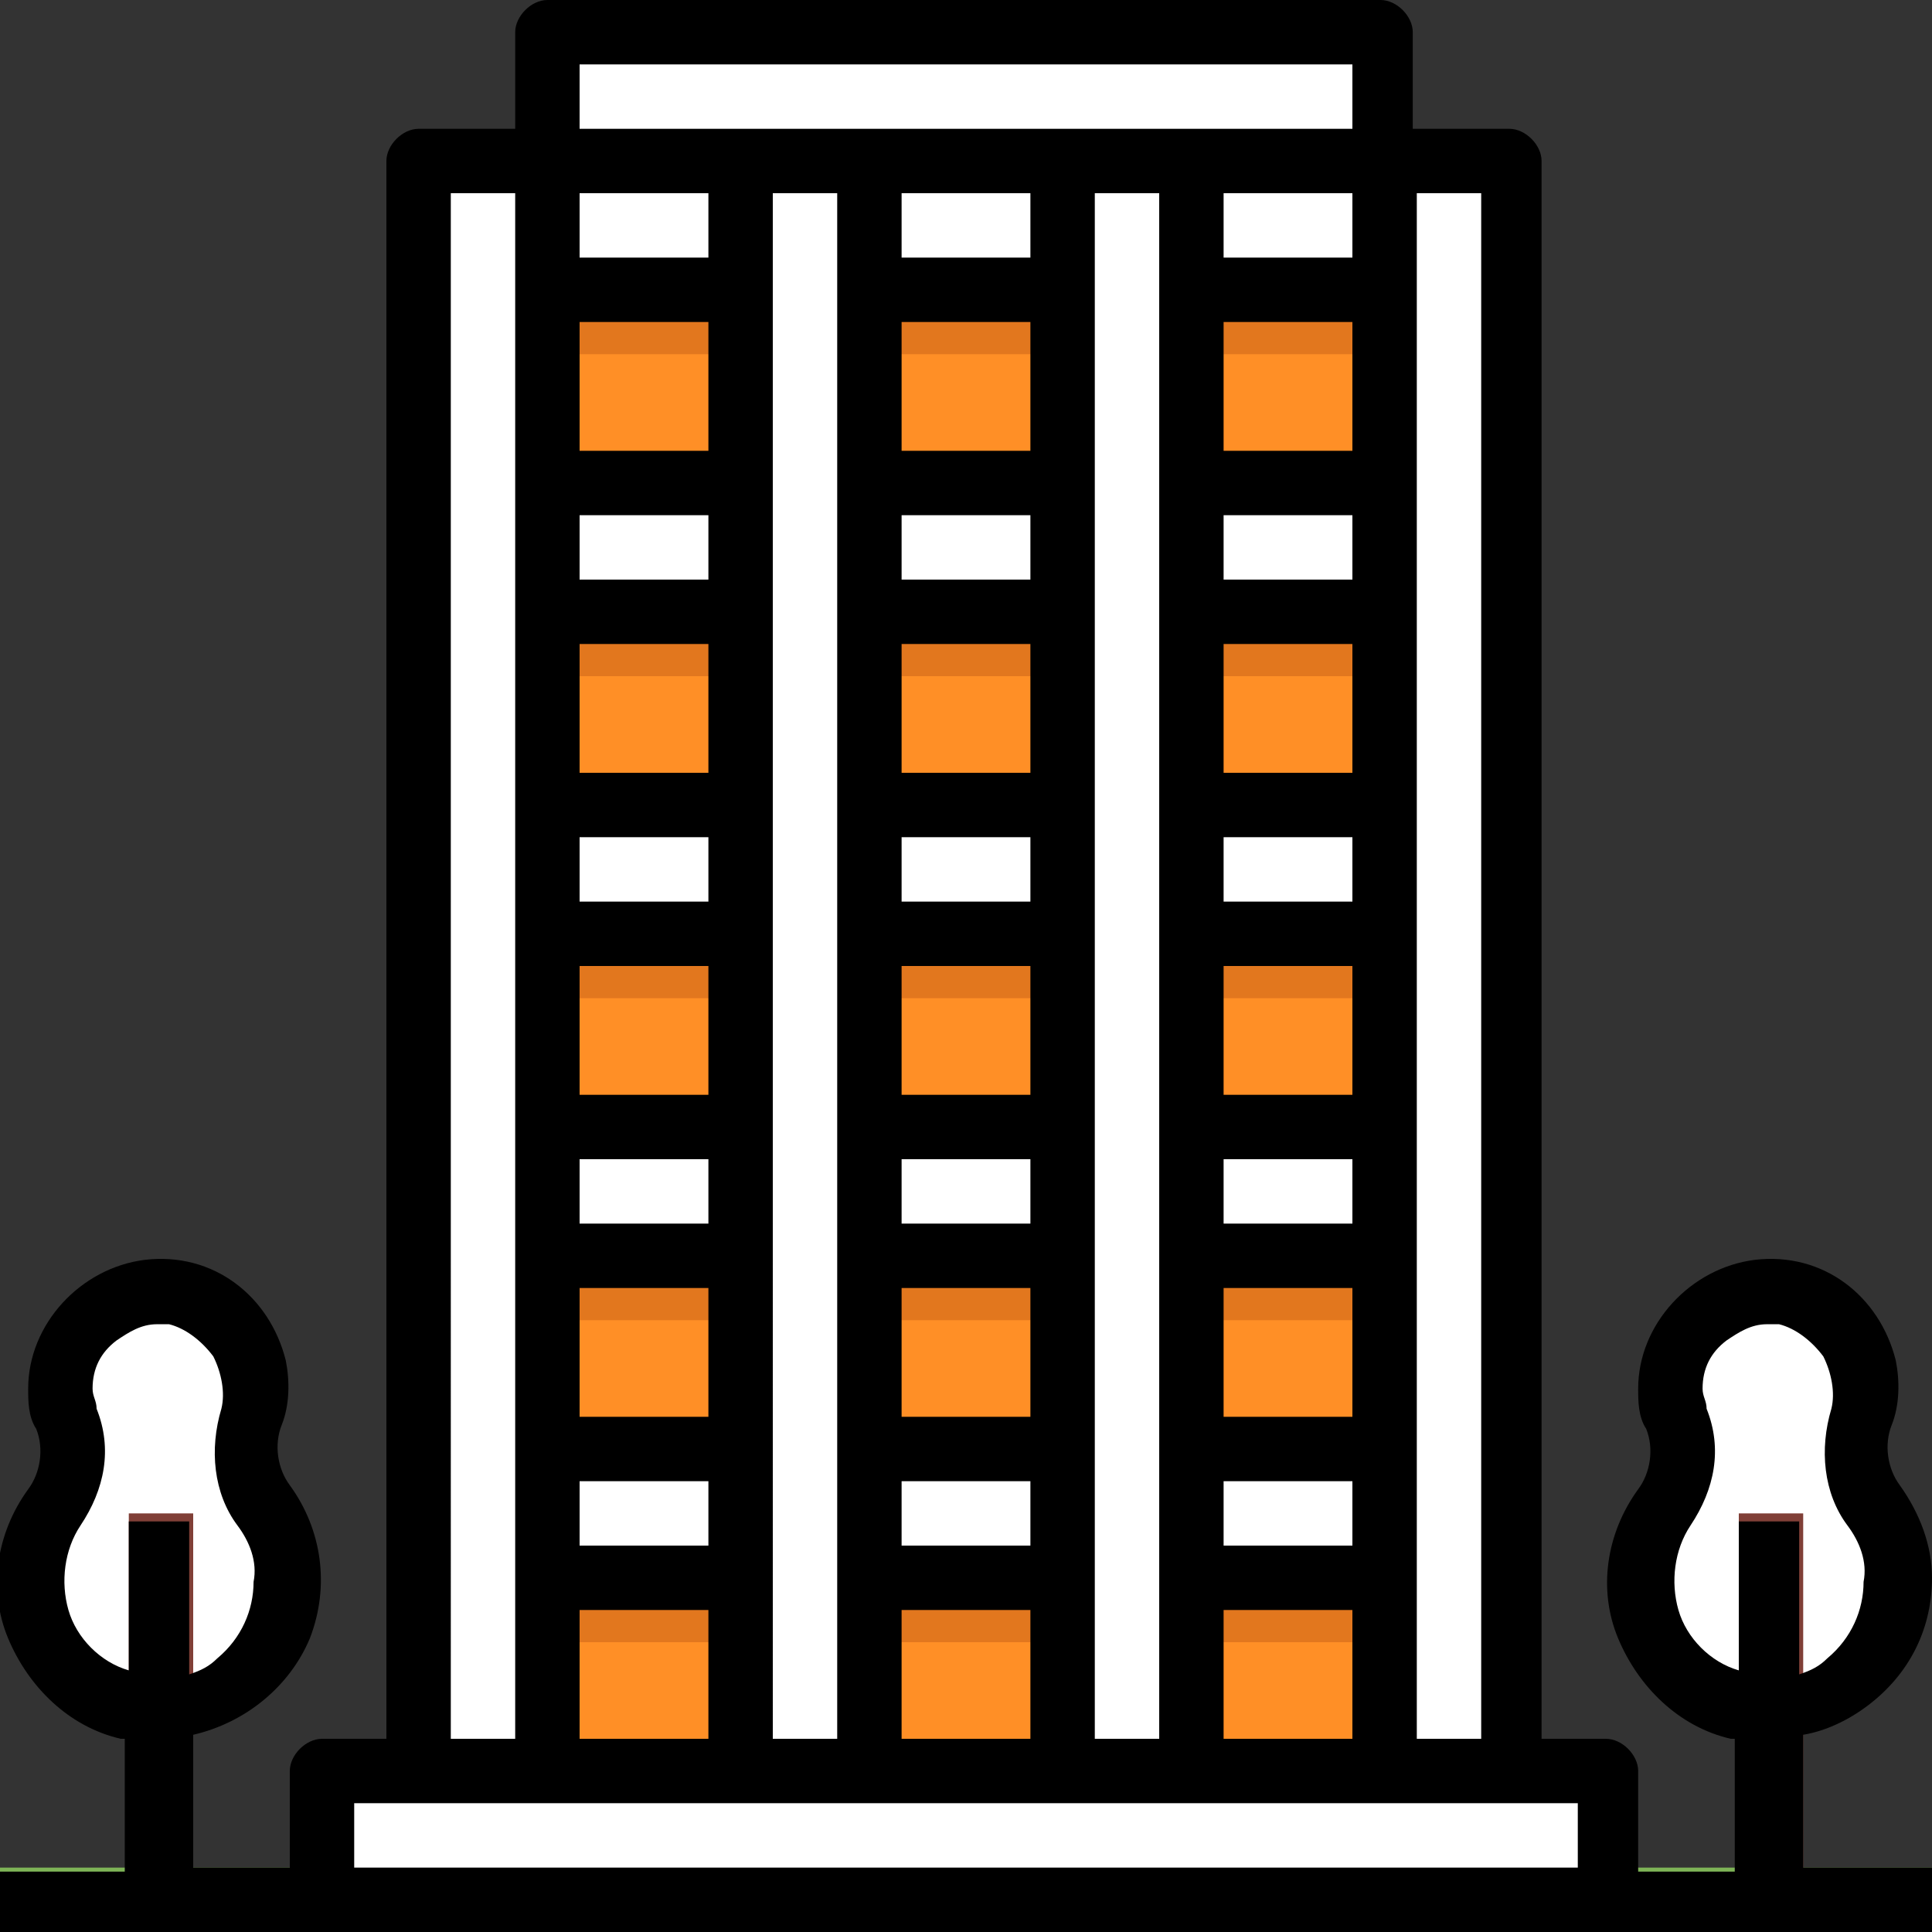 <svg xmlns="http://www.w3.org/2000/svg" xmlns:xlink="http://www.w3.org/1999/xlink" viewBox="0 0 48 48" xml:space="preserve"><rect x="0" y="0" width="48" height="48" fill="#333333" stroke="none"/><path fill="#FF8F26" d="M13.6 7.2h20.8V44H13.6z"/><path fill="#FFF" d="M10.4 36h27.2v3.2H10.4zm0-24h27.2v3.2H10.4zm0-8h27.2v3.2H10.4zm0 24h27.2v3.2H10.4zm0-8h27.2v3.2H10.4z"/><path fill="#FFF" d="M10.4 4h3.2v43.2h-3.2zm24 0h3.2v43.2h-3.2zm-8 0h3.2v43.2h-3.2z"/><defs><path id="a" d="M0 0h48v48H0z"/></defs><clipPath id="b"><use xlink:href="#a" overflow="visible"/></clipPath><path clip-path="url(#b)" fill="#FFF" d="M18.4 4h3.2v43.2h-3.2z"/><path clip-path="url(#b)" fill="#7EB457" d="M0 46.4h48V48H0z"/><path fill="#FFF" d="M13.6.8h20.8V4H13.6zM6.3 35.1c.3-.9 0-1.9-.7-2.5s-1.7-.8-2.6-.4-1.4 1.2-1.4 2.2c0 .2 0 .5.1.7.3.7.1 1.6-.3 2.2-.8 1.1-.8 2.6 0 3.8.8 1.1 2.3 1.6 3.6 1.1 1.3-.4 2.2-1.7 2.2-3 0-.7-.2-1.3-.6-1.9-.5-.6-.6-1.4-.3-2.2m0 0"/><path fill="#803F37" d="M3.2 37.6h1.6v9.6H3.2z"/><path fill="#FFF" d="M46.3 35.1c.3-.9 0-1.9-.7-2.5s-1.7-.8-2.6-.4-1.4 1.2-1.4 2.2c0 .2 0 .5.1.7.3.7.1 1.6-.3 2.2-1 1.3-.7 3.2.5 4.2 1.2 1.1 3.1 1.1 4.3 0s1.4-2.9.5-4.2c-.6-.6-.7-1.4-.4-2.2m0 0"/><path fill="#803F37" d="M43.2 37.6h1.6v9.6h-1.6z"/><path fill="#FFF" d="M8 44h32v4H8z"/><path fill="#E2771E" d="M13.6 7.2h4.8v1.6h-4.8zm8 0h4.8v1.6h-4.8zm8 0h4.8v1.6h-4.8zm-16 8h4.8v1.6h-4.8zm8 0h4.8v1.6h-4.8zm8 0h4.8v1.6h-4.8zm-16 8h4.8v1.6h-4.8zm8 0h4.8v1.6h-4.8zm8 0h4.8v1.6h-4.8zm-16 8h4.8v1.6h-4.8zm8 0h4.8v1.6h-4.8zm8 0h4.8v1.6h-4.8zm-16 8h4.8v1.6h-4.8zm8 0h4.8v1.6h-4.8zm8 0h4.8v1.6h-4.8z"/><path d="M46.5 42.3c1-.8 1.5-1.9 1.5-3.1 0-.8-.3-1.6-.8-2.3-.3-.4-.4-1-.2-1.5s.2-1.1.1-1.6c-.4-1.6-1.8-2.7-3.5-2.5-1.6.2-2.9 1.6-2.9 3.2 0 .3 0 .7.2 1 .2.5.1 1.1-.2 1.5-.8 1.1-1 2.5-.5 3.7s1.5 2.2 2.8 2.5h.1v3.3h-2.4V44c0-.4-.4-.8-.8-.8h-1.6V4c0-.4-.4-.8-.8-.8h-2.4V.8c0-.4-.4-.8-.8-.8H13.6c-.4 0-.8.4-.8.8v2.4h-2.4c-.4 0-.8.4-.8.8v39.2H8c-.4 0-.8.4-.8.8v2.4H4.8v-3.3c1.3-.3 2.4-1.2 2.9-2.4.5-1.3.3-2.7-.5-3.8-.3-.4-.4-1-.2-1.5s.2-1.1.1-1.6c-.4-1.6-1.8-2.7-3.5-2.5C2 31.5.7 32.9.7 34.5c0 .3 0 .7.2 1 .2.5.1 1.1-.2 1.5-.8 1.1-1 2.5-.5 3.7s1.5 2.2 2.8 2.5h.1v3.3H0V48h48v-1.6h-3.2v-3.3c.6-.1 1.2-.4 1.7-.8m-43.3-.8c-.7-.2-1.3-.8-1.5-1.5s-.1-1.5.3-2.1c.6-.9.8-1.9.4-2.9 0-.2-.1-.3-.1-.5q0-.75.6-1.2c.3-.2.6-.4 1-.4h.3c.4.1.8.4 1.1.8.2.4.3.9.2 1.3-.3 1-.2 2.1.4 2.9.3.4.5.9.4 1.4 0 .7-.3 1.4-.9 1.9-.2.2-.4.3-.7.4v-3.8H3.2zm32-36.7h1.6v38.4h-1.6zM14.4 1.6h19.2v1.6H14.4zm16 36.8v-1.6h3.2v1.6zm3.2 1.6v3.2h-3.2V40zm-3.2-4.8V32h3.2v3.2zm0-4.8v-1.6h3.2v1.6zm0-3.2V24h3.2v3.2zm0-4.8v-1.6h3.2v1.6zm0-3.2V16h3.2v3.2zm0-4.8v-1.6h3.2v1.6zm0-3.2V8h3.2v3.2zm0-4.8V4.8h3.2v1.6zm-1.6-1.6v38.4h-1.6V4.8zm-6.4 33.6v-1.6h3.2v1.6zm3.2 1.6v3.2h-3.2V40zm-3.2-4.8V32h3.2v3.2zm0-4.8v-1.6h3.2v1.6zm0-3.2V24h3.2v3.2zm0-4.8v-1.6h3.2v1.6zm0-3.2V16h3.2v3.2zm0-4.8v-1.6h3.2v1.6zm0-3.2V8h3.2v3.2zm0-4.8V4.8h3.2v1.6zm-1.6-1.6v38.4h-1.6V4.8zm-6.4 0h3.2v1.6h-3.2zm0 3.2h3.2v3.2h-3.2zm0 4.8h3.2v1.6h-3.2zm0 3.2h3.2v3.2h-3.2zm0 4.8h3.2v1.6h-3.2zm0 3.2h3.2v3.2h-3.2zm0 4.8h3.2v1.6h-3.2zm0 3.2h3.2v3.2h-3.2zm0 4.8h3.2v1.6h-3.2zm0 3.2h3.2v3.2h-3.2zm-3.2-.8V4.8h1.6v38.4h-1.6zm28 7.2H8.8v-1.6h30.4zm4-8.8v3.9c-.7-.2-1.3-.8-1.5-1.5s-.1-1.5.3-2.1c.6-.9.8-1.9.4-2.9 0-.2-.1-.3-.1-.5q0-.75.6-1.2c.3-.2.6-.4 1-.4h.3c.4.1.8.4 1.1.8.2.4.3.9.2 1.3-.3 1-.2 2.1.4 2.9.3.4.5.9.4 1.4 0 .7-.3 1.4-.9 1.9-.2.2-.4.3-.7.4v-3.8h-1.5zm0 0"/></svg>